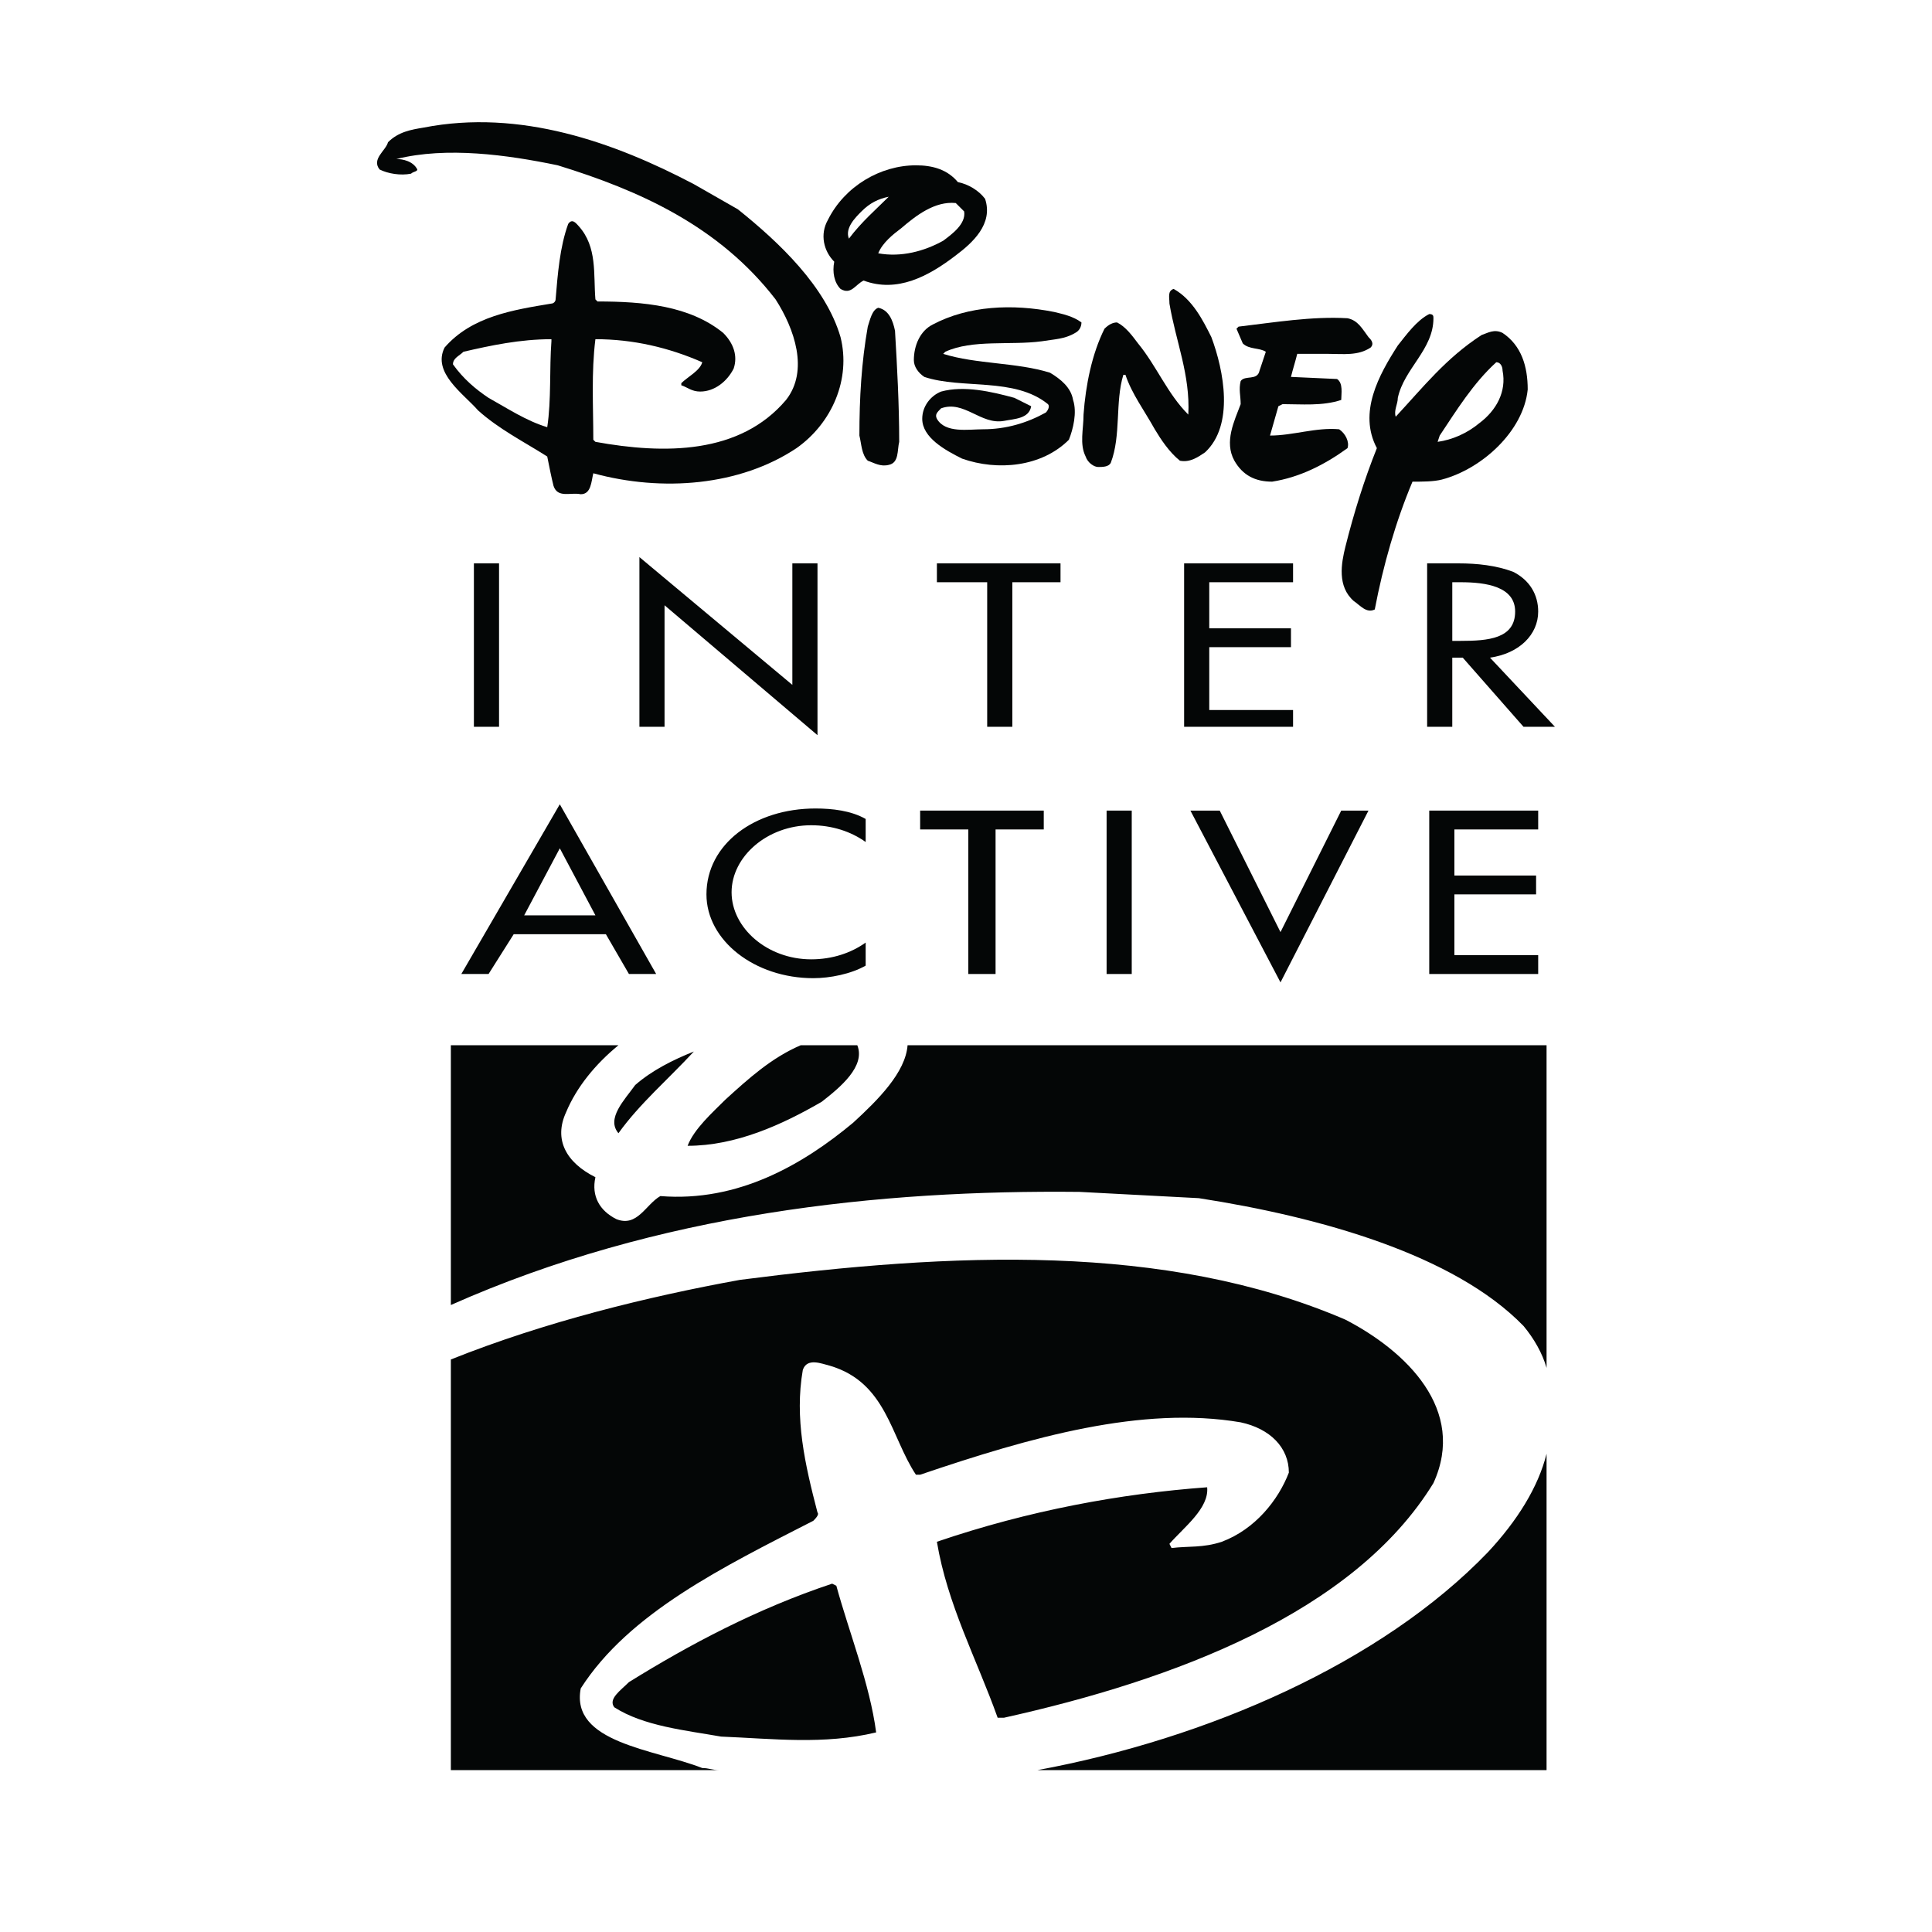 <?xml version="1.0" encoding="utf-8"?>
<!-- Generator: Adobe Illustrator 13.0.0, SVG Export Plug-In . SVG Version: 6.00 Build 14948)  -->
<!DOCTYPE svg PUBLIC "-//W3C//DTD SVG 1.0//EN" "http://www.w3.org/TR/2001/REC-SVG-20010904/DTD/svg10.dtd">
<svg version="1.0" id="Layer_1" xmlns="http://www.w3.org/2000/svg" xmlns:xlink="http://www.w3.org/1999/xlink" x="0px" y="0px"
	 width="192.756px" height="192.756px" viewBox="0 0 192.756 192.756" enable-background="new 0 0 192.756 192.756"
	 xml:space="preserve">
<g>
	<polygon fill-rule="evenodd" clip-rule="evenodd" fill="#FFFFFF" points="0,0 192.756,0 192.756,192.756 0,192.756 0,0 	"/>
	<path fill-rule="evenodd" clip-rule="evenodd" fill="#040606" d="M83.442,158.211c1.254,4.598,3.344,9.824,3.971,14.631
		c-5.226,1.254-10.242,0.627-15.468,0.418c-3.553-0.627-7.734-1.045-10.66-2.926c-0.627-0.836,0.627-1.672,1.463-2.508
		c6.062-3.762,12.75-7.316,20.275-9.824L83.442,158.211L83.442,158.211z M69.229,104.91c-2.508,2.717-5.435,5.225-7.525,8.152
		c-1.254-1.463,0.627-3.346,1.672-4.809C65.048,106.791,67.138,105.746,69.229,104.91L69.229,104.91z M79.889,104.283h5.435h0.209
		c0.836,2.09-1.672,4.18-3.553,5.643c-3.972,2.301-8.57,4.391-13.377,4.391c0.627-1.672,2.508-3.344,3.762-4.6
		C74.663,107.627,76.962,105.537,79.889,104.283L79.889,104.283z M71.737,176.605H44.982v-40.969
		c9.406-3.762,19.648-6.271,28.845-7.943c21.111-2.717,42.432-3.762,60.407,3.971c6.062,3.137,12.124,8.988,8.779,16.305
		c-7.943,12.959-25.919,19.648-42.85,23.41h-0.627c-2.09-5.852-5.017-11.287-6.062-17.557c9.197-3.137,18.394-4.809,26.964-5.436
		c0.209,2.09-2.3,3.971-3.763,5.643l0.209,0.42c1.672-0.209,3.135,0,5.017-0.627c3.345-1.256,5.644-4.182,6.688-6.898
		c0-2.508-1.881-4.391-4.808-5.018c-9.824-1.672-20.902,1.465-31.98,5.227h-0.418c-2.508-3.762-2.926-9.197-8.57-10.869
		c-0.836-0.209-2.299-0.836-2.717,0.418c-0.836,4.807,0.209,9.406,1.463,14.213c0.209,0.209-0.208,0.627-0.417,0.836
		c-8.988,4.6-18.394,9.197-23.202,16.723c-1.045,5.434,7.315,6.061,12.123,7.943C70.691,176.396,71.11,176.605,71.737,176.605
		L71.737,176.605z M154.301,145.043v31.562h-50.793c16.932-3.137,34.28-10.66,44.94-21.738
		C151.374,151.73,153.465,148.387,154.301,145.043L154.301,145.043z M44.982,104.283h16.722c-2.299,1.881-4.18,4.18-5.226,6.689
		c-1.254,2.717,0,5.016,2.927,6.479c-0.418,1.881,0.417,3.344,2.09,4.182c2.09,0.836,2.926-1.465,4.389-2.301
		c7.734,0.627,14.214-3.135,19.23-7.314c2.508-2.301,5.226-5.018,5.435-7.734h63.752v32.189c-0.418-1.463-1.254-2.926-2.3-4.182
		c-6.897-7.105-20.274-10.869-32.397-12.75l-11.915-0.627c-19.857-0.209-42.013,2.092-62.707,11.287V104.283L44.982,104.283z"/>
	<path fill-rule="evenodd" clip-rule="evenodd" fill="#040606" d="M120.857,33.633c1.254,3.345,2.299,8.779-0.627,11.497
		c-0.627,0.417-1.464,1.045-2.509,0.836c-1.045-0.836-1.881-2.09-2.508-3.136c-1.046-1.881-2.3-3.553-2.927-5.435h-0.209
		c-0.836,2.717-0.209,6.062-1.254,8.779c-0.209,0.418-0.836,0.418-1.254,0.418c-0.419,0-1.046-0.418-1.255-1.045
		c-0.627-1.254-0.209-2.717-0.209-4.18c0.209-2.926,0.837-6.062,2.091-8.57c0.418-0.418,0.836-0.627,1.254-0.627
		c0.836,0.418,1.463,1.254,2.09,2.09c1.882,2.299,2.927,5.016,5.017,7.106c0.209-3.972-1.254-7.316-1.881-11.078
		c0-0.627-0.209-1.254,0.418-1.463C118.976,29.871,120.021,31.961,120.857,33.633L120.857,33.633z"/>
	<path fill-rule="evenodd" clip-rule="evenodd" fill="#040606" d="M136.534,33.633c0.209,0.209,0.627,0.627,0.209,1.045
		c-1.255,0.836-2.718,0.627-4.181,0.627h-3.136c-0.209,0.836-0.418,1.463-0.627,2.299l4.599,0.209
		c0.627,0.418,0.418,1.463,0.418,2.09c-1.881,0.627-3.972,0.418-5.853,0.418l-0.418,0.209l-0.836,2.926
		c2.299,0,4.599-0.836,6.897-0.627c0.627,0.418,1.045,1.254,0.836,1.881c-2.299,1.672-4.808,2.926-7.524,3.345
		c-1.672,0-2.927-0.627-3.763-2.09c-1.045-1.881,0-3.972,0.627-5.644c0-0.836-0.209-1.463,0-2.299c0.418-0.627,1.672,0,1.882-1.045
		l0.627-1.881c-0.627-0.418-1.673-0.209-2.3-0.836l-0.627-1.463l0.209-0.209c3.554-0.418,7.316-1.045,10.869-0.836
		C135.488,31.961,135.907,32.797,136.534,33.633L136.534,33.633z"/>
	<path fill-rule="evenodd" clip-rule="evenodd" fill="#040606" d="M107.897,32.17c0,0.418-0.209,0.836-0.627,1.045
		c-1.045,0.627-2.09,0.627-3.344,0.836c-3.136,0.418-6.898-0.209-9.615,1.045l-0.209,0.209c3.344,1.045,7.315,0.836,10.66,1.881
		c1.045,0.627,2.09,1.463,2.299,2.717c0.418,1.254,0,2.926-0.418,3.972c-2.717,2.717-7.106,3.135-10.66,1.881
		c-1.672-0.836-3.971-2.09-3.971-3.972c0-1.254,0.836-2.299,1.881-2.717c2.299-0.627,5.017,0,7.316,0.627l1.672,0.836
		c-0.209,1.254-1.672,1.254-2.717,1.463c-2.3,0.418-3.972-2.09-6.271-1.254c-0.418,0.418-0.627,0.627-0.418,1.045
		c0.836,1.463,3.135,1.045,4.598,1.045c2.3,0,4.39-0.627,6.271-1.672c0.21-0.209,0.419-0.627,0.21-0.836
		c-3.345-2.717-8.57-1.463-12.333-2.717c-0.627-0.418-1.045-1.045-1.045-1.672c0-1.463,0.627-2.926,1.881-3.553
		c3.553-1.881,7.943-2.09,12.124-1.254C106.017,31.334,107.062,31.543,107.897,32.17L107.897,32.17z"/>
	<path fill-rule="evenodd" clip-rule="evenodd" fill="#040606" d="M89.295,33.006c0.209,3.553,0.418,7.316,0.418,11.078
		c-0.209,0.836,0,2.09-1.045,2.299c-0.836,0.209-1.463-0.209-2.09-0.418c-0.627-0.627-0.627-1.672-0.836-2.508
		c0-3.762,0.209-7.316,0.836-10.869c0.209-0.627,0.417-1.672,1.045-1.881C88.667,30.916,89.085,31.961,89.295,33.006L89.295,33.006z
		"/>
	<path fill-rule="evenodd" clip-rule="evenodd" fill="#040606" d="M73.618,20.883c4.18,3.345,8.779,7.734,10.242,12.75
		c1.045,4.181-0.836,8.57-4.39,11.078c-5.644,3.763-13.377,4.39-20.275,2.508c-0.209,0.836-0.209,2.09-1.254,2.09
		c-1.045-0.209-2.299,0.418-2.717-0.836c-0.209-0.836-0.418-1.881-0.627-2.927c-2.3-1.463-4.808-2.717-6.898-4.598
		c-1.463-1.672-4.599-3.762-3.344-6.271c2.717-3.135,6.898-3.762,10.66-4.389c0.209,0,0.418-0.209,0.418-0.418
		c0.209-2.508,0.418-5.226,1.254-7.525c0.417-0.627,0.836,0,1.045,0.209c1.881,2.09,1.463,4.808,1.672,7.316l0.208,0.209
		c4.599,0,9.197,0.418,12.542,3.135c1.045,1.045,1.463,2.299,1.045,3.553c-0.627,1.254-1.881,2.299-3.345,2.299
		c-0.836,0-1.254-0.418-1.881-0.627v-0.209c0.627-0.627,1.881-1.254,2.09-2.09c-3.344-1.463-6.897-2.299-10.66-2.299
		c-0.418,3.345-0.209,6.689-0.209,10.033l0.209,0.209c6.897,1.254,14.422,1.254,19.021-4.181c2.299-2.926,0.836-7.106-1.045-10.033
		c-5.644-7.316-13.586-10.87-21.738-13.377c-5.017-1.045-11.078-1.881-16.095-0.627l0,0c0.627,0,1.672,0.209,2.09,1.045
		c0,0.209-0.418,0.209-0.627,0.418c-1.045,0.209-2.3,0-3.136-0.418c-0.836-1.045,0.627-1.881,0.836-2.717
		c1.045-1.045,2.3-1.254,3.554-1.463c9.615-1.881,19.021,1.463,26.964,5.644L73.618,20.883L73.618,20.883z M55.015,34.051
		c-0.208,2.717,0,5.853-0.417,8.57c-2.09-0.627-3.972-1.881-5.853-2.926c-1.254-0.836-2.508-1.881-3.553-3.345
		c0-0.627,0.627-0.836,1.045-1.254c2.717-0.627,5.644-1.254,8.779-1.254V34.051L55.015,34.051z"/>
	<path fill-rule="evenodd" clip-rule="evenodd" fill="#040606" d="M95.565,18.166c1.045,0.209,2.09,0.836,2.717,1.672
		c0.837,2.508-1.253,4.39-2.926,5.644c-2.717,2.09-5.853,3.762-9.197,2.508c-0.836,0.418-1.254,1.463-2.299,0.836
		c-0.627-0.627-0.836-1.672-0.627-2.717c-1.045-1.045-1.463-2.717-0.627-4.181c1.672-3.344,5.226-5.435,8.779-5.435
		C93.057,16.494,94.52,16.912,95.565,18.166L95.565,18.166z M88.667,19.629c-1.254,1.254-2.717,2.508-3.971,4.18
		c-0.418-1.045,0.627-2.09,1.254-2.717C86.787,20.256,87.623,19.838,88.667,19.629L88.667,19.629z M96.192,21.092
		c0.209,1.254-1.254,2.3-2.09,2.927c-1.881,1.045-4.181,1.672-6.48,1.254c0.418-1.045,1.463-1.881,2.299-2.508
		c1.463-1.254,3.344-2.717,5.435-2.508L96.192,21.092L96.192,21.092z"/>
	<path fill-rule="evenodd" clip-rule="evenodd" fill="#040606" d="M143.014,31.752c0,3.135-2.927,5.016-3.554,7.943
		c0,0.627-0.418,1.254-0.209,1.881c2.718-2.926,5.017-5.853,8.57-8.152c0.627-0.209,1.254-0.627,2.09-0.209
		c1.882,1.254,2.509,3.344,2.509,5.644c-0.419,4.181-4.599,7.943-8.57,8.988c-0.836,0.209-1.881,0.209-2.926,0.209
		c-1.673,3.971-2.927,8.36-3.763,12.75c-0.837,0.417-1.464-0.418-2.091-0.836c-1.672-1.463-1.254-3.762-0.836-5.435
		c0.836-3.344,1.882-6.688,3.136-9.824c-1.882-3.553,0.209-7.316,2.09-10.242c0.836-1.045,1.882-2.508,3.136-3.135
		C143.014,31.334,143.014,31.543,143.014,31.752L143.014,31.752z M149.911,36.978c0.418,2.09-0.627,3.971-2.299,5.225
		c-1.254,1.045-2.718,1.672-4.181,1.881l0.209-0.627c1.672-2.508,3.345-5.226,5.644-7.316
		C149.702,36.142,149.911,36.56,149.911,36.978L149.911,36.978z"/>
	<path fill-rule="evenodd" clip-rule="evenodd" fill="#040606" d="M60.449,93.205l2.3,3.971h2.717l-9.615-16.931l-9.824,16.931
		h2.717l2.509-3.971H60.449L60.449,93.205z M59.405,91.324h-7.107l3.554-6.689L59.405,91.324L59.405,91.324z"/>
	<path fill-rule="evenodd" clip-rule="evenodd" fill="#040606" d="M86.368,81.708c-1.463-0.836-3.344-1.045-5.016-1.045
		c-6.062,0-10.869,3.553-10.869,8.57c0,4.598,4.807,8.36,10.66,8.36c1.672,0,3.762-0.418,5.225-1.253v-2.299
		c-1.463,1.045-3.344,1.672-5.435,1.672c-4.389,0-7.942-3.136-7.942-6.689s3.553-6.689,7.942-6.689c2.09,0,3.972,0.627,5.435,1.672
		V81.708L86.368,81.708z"/>
	<polygon fill-rule="evenodd" clip-rule="evenodd" fill="#040606" points="99.328,82.754 104.136,82.754 104.136,80.873 
		91.803,80.873 91.803,82.754 96.61,82.754 96.61,97.176 99.328,97.176 99.328,82.754 	"/>
	<polygon fill-rule="evenodd" clip-rule="evenodd" fill="#040606" points="112.914,80.873 110.406,80.873 110.406,97.176 
		112.914,97.176 112.914,80.873 	"/>
	<polygon fill-rule="evenodd" clip-rule="evenodd" fill="#040606" points="121.693,80.873 118.767,80.873 127.755,98.012 
		136.534,80.873 133.816,80.873 127.755,92.996 121.693,80.873 	"/>
	<polygon fill-rule="evenodd" clip-rule="evenodd" fill="#040606" points="142.596,97.176 153.465,97.176 153.465,95.295 
		145.104,95.295 145.104,89.233 153.256,89.233 153.256,87.352 145.104,87.352 145.104,82.754 153.465,82.754 153.465,80.873 
		142.596,80.873 142.596,97.176 	"/>
	<polygon fill-rule="evenodd" clip-rule="evenodd" fill="#040606" points="49.79,56.208 47.281,56.208 47.281,72.512 49.79,72.512 
		49.79,56.208 	"/>
	<polygon fill-rule="evenodd" clip-rule="evenodd" fill="#040606" points="63.794,72.512 66.302,72.512 66.302,60.388 
		81.561,73.348 81.561,56.208 79.053,56.208 79.053,68.331 63.794,55.581 63.794,72.512 	"/>
	<polygon fill-rule="evenodd" clip-rule="evenodd" fill="#040606" points="101,58.089 105.808,58.089 105.808,56.208 93.475,56.208 
		93.475,58.089 98.492,58.089 98.492,72.512 101,72.512 101,58.089 	"/>
	<polygon fill-rule="evenodd" clip-rule="evenodd" fill="#040606" points="118.14,72.512 129.009,72.512 129.009,70.839 
		120.648,70.839 120.648,64.568 128.8,64.568 128.8,62.688 120.648,62.688 120.648,58.089 129.009,58.089 129.009,56.208 
		118.14,56.208 118.14,72.512 	"/>
	<path fill-rule="evenodd" clip-rule="evenodd" fill="#040606" d="M148.657,65.614c2.926-0.418,4.808-2.299,4.808-4.599
		c0-1.672-0.836-3.135-2.509-3.971c-1.672-0.627-3.553-0.836-5.435-0.836h-3.135v16.304h2.508v-6.898h1.045l6.062,6.898h3.136
		L148.657,65.614L148.657,65.614z M144.895,58.089h0.836c2.509,0,5.435,0.417,5.435,2.926c0,2.718-2.717,2.926-5.435,2.926h-0.836
		V58.089L144.895,58.089z"/>
</g>
</svg>

